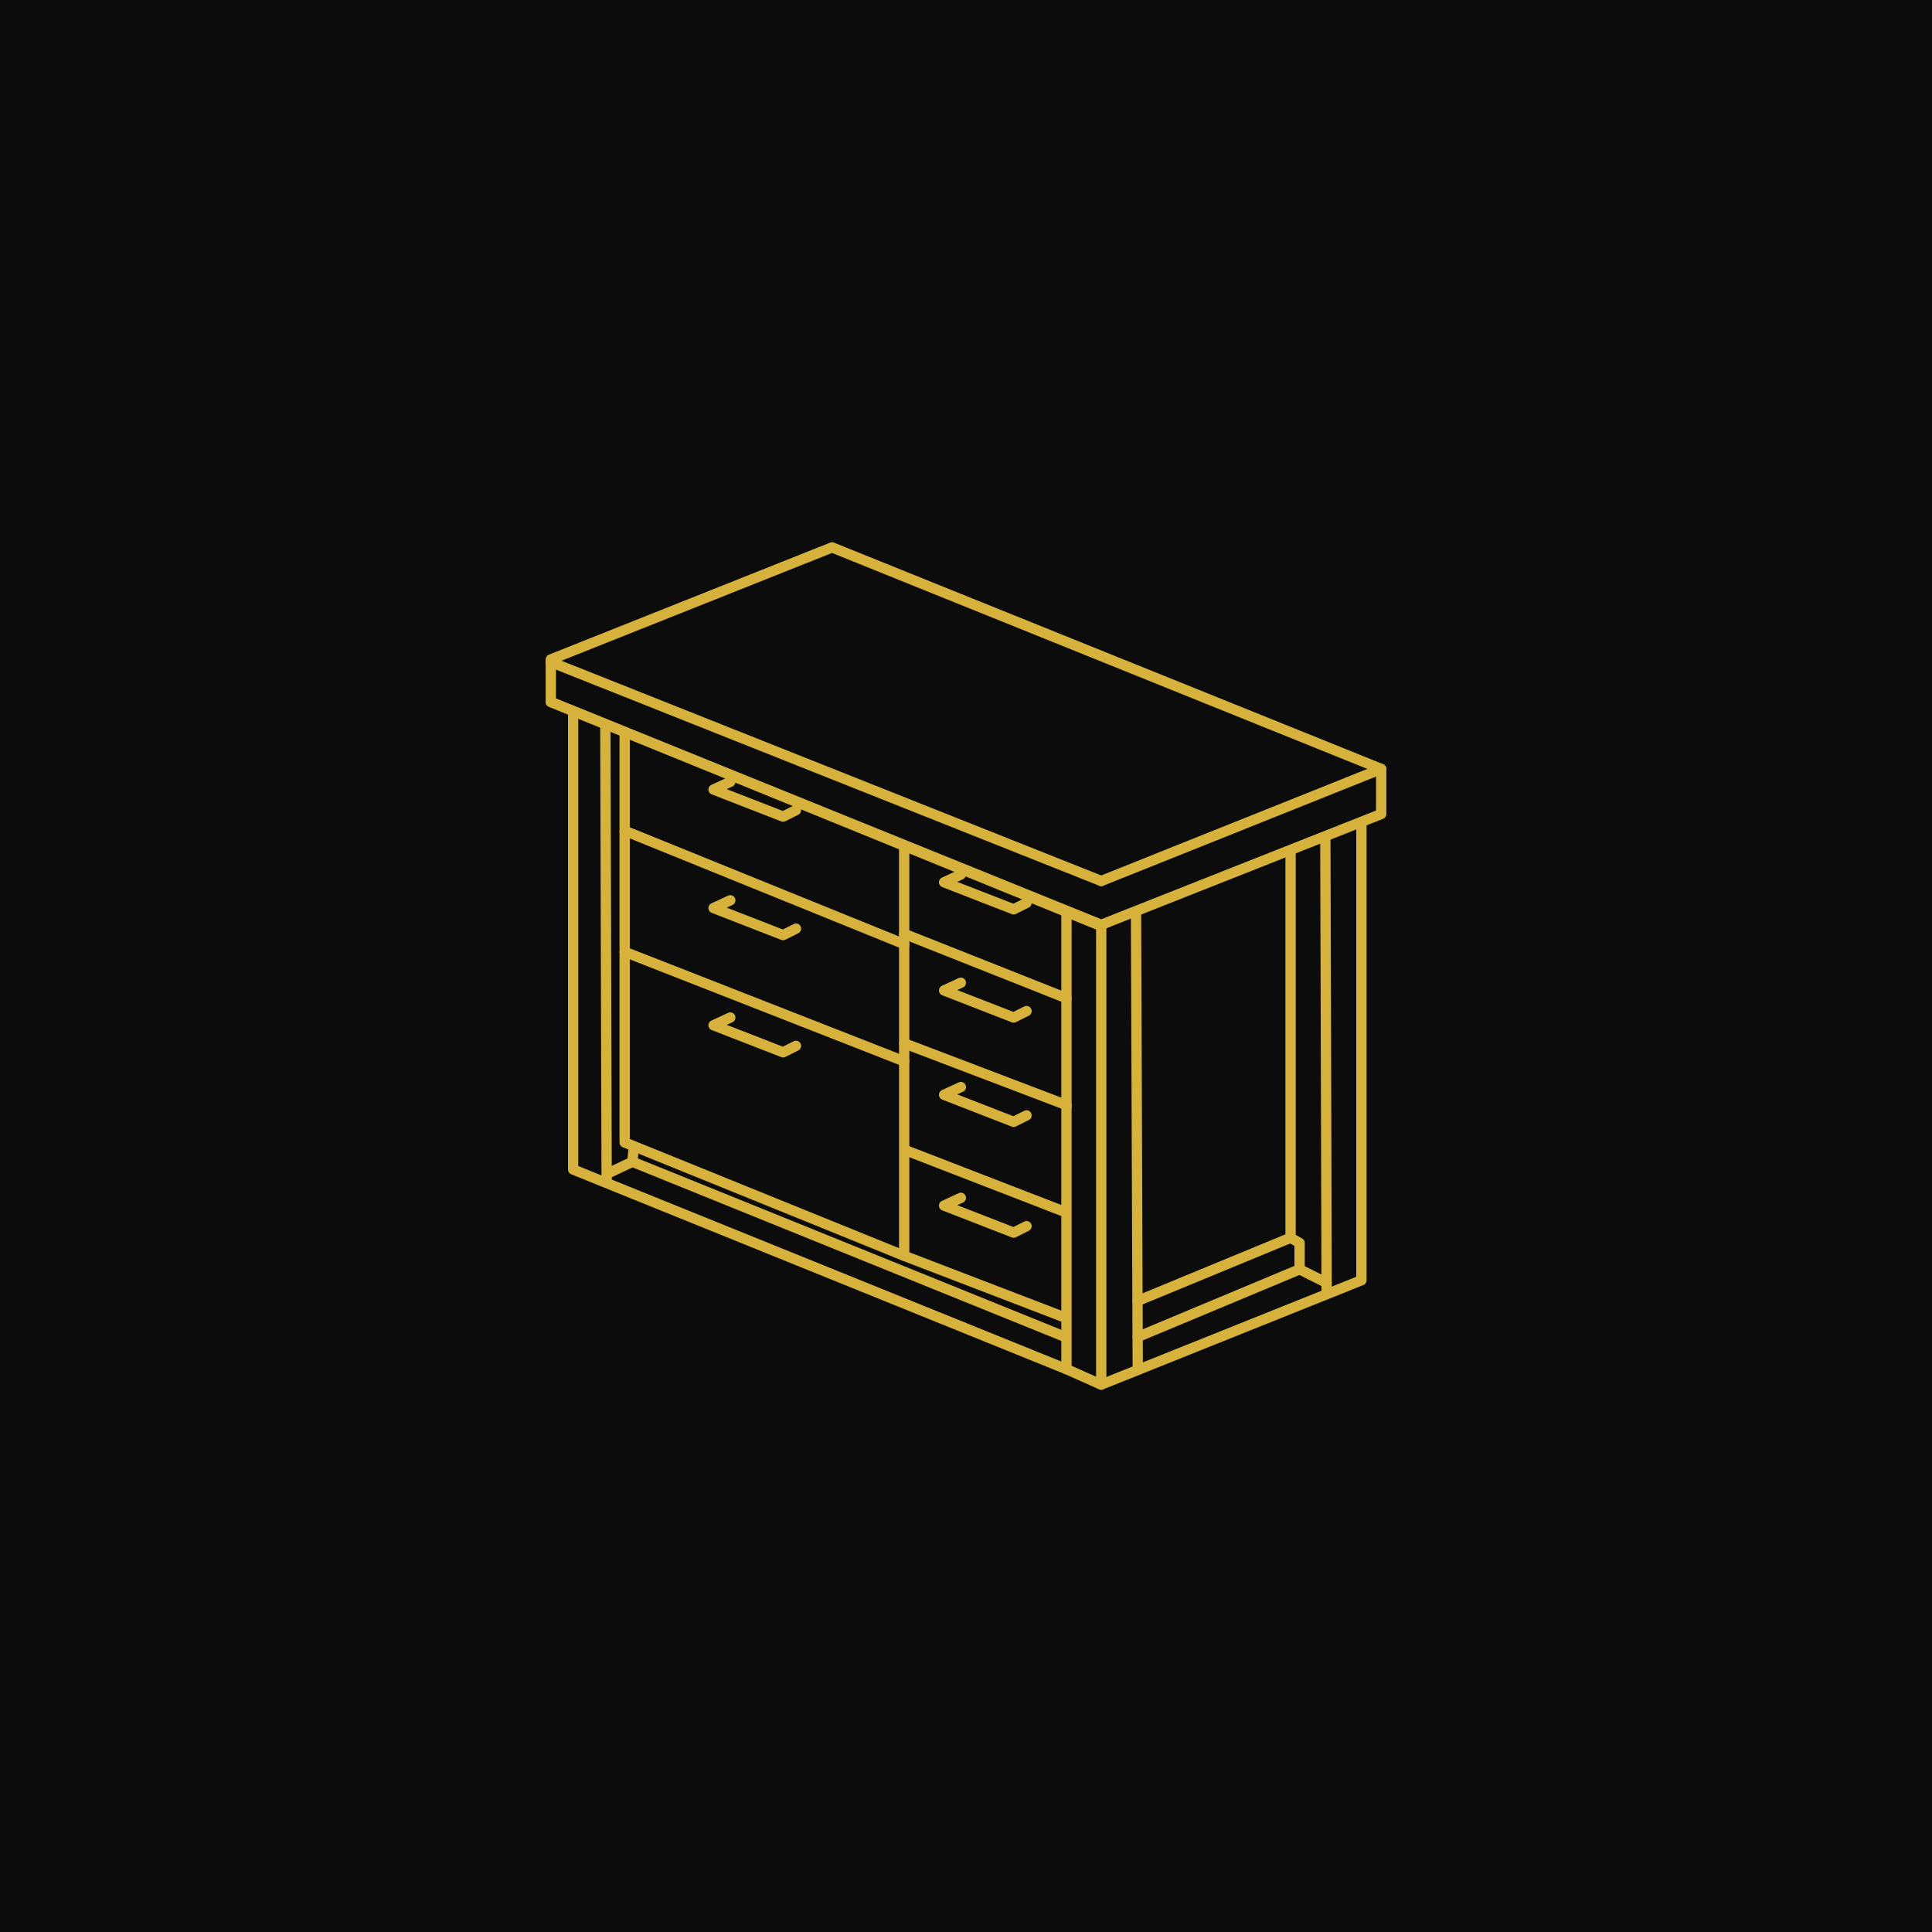 <?xml version="1.0" encoding="UTF-8" standalone="no"?><!DOCTYPE svg PUBLIC "-//W3C//DTD SVG 1.1//EN" "http://www.w3.org/Graphics/SVG/1.1/DTD/svg11.dtd"><svg width="100%" height="100%" viewBox="0 0 3125 3125" version="1.1" xmlns="http://www.w3.org/2000/svg" xmlns:xlink="http://www.w3.org/1999/xlink" xml:space="preserve" xmlns:serif="http://www.serif.com/" style="fill-rule:evenodd;clip-rule:evenodd;stroke-linecap:round;stroke-linejoin:round;stroke-miterlimit:1.5;"><g id="Layer1"><rect x="0" y="0" width="3125" height="3125" style="fill:#0c0c0c;"/></g><g id="Layer2"><path d="M1010.42,1343.75l452.083,183.333l0,504.167l-452.083,-183.333l-0,-504.167Z" style="fill:#0c0c0c;fill-opacity:0;stroke:#d6b23c;stroke-width:16.67px;"/><path d="M1010.42,1539.58l452.083,177.084" style="fill:none;stroke:#d6b23c;stroke-width:16.67px;"/><path d="M1462.5,1687.5l262.5,100l0,427.083l-797.917,-322.916l0,-739.584" style="fill:#0c0c0c;fill-opacity:0;stroke:#d6b23c;stroke-width:16.67px;"/><path d="M890.927,1135.42l890.323,362.5l0,741.666l-56.25,-25" style="fill:#0c0c0c;fill-opacity:0;stroke:#d6b23c;stroke-width:16.67px;"/><path d="M1725,1789.58l0,-314.569" style="fill:none;stroke:#d6b23c;stroke-width:16.67px;"/><path d="M1462.5,1370.83l0,158.334" style="fill:none;stroke:#d6b23c;stroke-width:16.67px;"/><path d="M1462.5,1510.42l262.5,104.166" style="fill:none;stroke:#d6b23c;stroke-width:16.67px;"/><path d="M1010.42,1345.83l-0,-156.25" style="fill:none;stroke:#d6b23c;stroke-width:16.67px;"/><path d="M979.167,1175l2.083,735.417" style="fill:none;stroke:#d6b23c;stroke-width:16.67px;"/><path d="M890.927,1135.42l0,-68.75l454.906,-181.25l888.24,358.333l-0,72.917l-452.823,179.166l-890.323,-360.416Z" style="fill:#0c0c0c;fill-opacity:0;stroke:#d6b23c;stroke-width:16.67px;"/><path d="M1781.25,1425l452.823,-181.25" style="fill:none;stroke:#d6b23c;stroke-width:16.67px;"/><path d="M1781.25,1425l-890.323,-354.167" style="fill:none;stroke:#d6b23c;stroke-width:16.67px;"/><path d="M1464.58,1860.42l258.334,100" style="fill:none;stroke:#d6b23c;stroke-width:16.67px;"/><path d="M1462.5,2031.25l260.417,100" style="fill:none;stroke:#d6b23c;stroke-width:16.67px;"/><path d="M1025,1856.25l-2.083,22.917l-39.584,18.75" style="fill:#0c0c0c;fill-opacity:0;stroke:#d6b23c;stroke-width:16.67px;"/><path d="M1022.92,1879.17l700,283.333" style="fill:none;stroke:#d6b23c;stroke-width:16.67px;"/><path d="M1781.25,2239.58l420.833,-168.75l0,-737.5" style="fill:#0c0c0c;fill-opacity:0;stroke:#d6b23c;stroke-width:16.67px;"/><path d="M1837.5,1475l2.803,740.904" style="fill:none;stroke:#d6b23c;stroke-width:16.67px;"/><path d="M2143.75,1358.33l2.083,731.25" style="fill:none;stroke:#d6b23c;stroke-width:16.67px;"/><path d="M2087.5,2002.08l0,-625" style="fill:none;stroke:#d6b23c;stroke-width:16.67px;"/><path d="M2087.5,2002.08l-247.197,102.084" style="fill:none;stroke:#d6b23c;stroke-width:16.67px;"/><path d="M2087.5,2002.08l14.583,8.334l0,42.708l-261.78,109.375" style="fill:#0c0c0c;fill-opacity:0;stroke:#d6b23c;stroke-width:16.67px;"/><path d="M2102.08,2053.12l43.75,21.875" style="fill:none;stroke:#d6b23c;stroke-width:16.67px;"/><path d="M1554.17,1937.5l-27.084,12.5l112.5,43.75l20.834,-10.417" style="fill:#0c0c0c;fill-opacity:0;stroke:#d6b23c;stroke-width:16.67px;"/><path d="M1554.17,1758.33l-27.084,12.5l112.5,43.75l20.834,-10.416" style="fill:#0c0c0c;fill-opacity:0;stroke:#d6b23c;stroke-width:16.67px;"/><path d="M1554.17,1589.58l-27.084,12.5l112.5,43.75l20.834,-10.416" style="fill:#0c0c0c;fill-opacity:0;stroke:#d6b23c;stroke-width:16.67px;"/><path d="M1554.17,1414.58l-27.084,12.5l112.5,43.75l20.834,-10.416" style="fill:#0c0c0c;fill-opacity:0;stroke:#d6b23c;stroke-width:16.67px;"/><path d="M1181.25,1645.83l-27.083,12.5l112.5,43.75l20.833,-10.416" style="fill:#0c0c0c;fill-opacity:0;stroke:#d6b23c;stroke-width:16.67px;"/><path d="M1181.25,1456.25l-27.083,12.5l112.5,43.75l20.833,-10.417" style="fill:#0c0c0c;fill-opacity:0;stroke:#d6b23c;stroke-width:16.67px;"/><path d="M1181.25,1264.58l-27.083,12.5l112.5,43.75l20.833,-10.416" style="fill:#0c0c0c;fill-opacity:0;stroke:#d6b23c;stroke-width:16.67px;"/></g></svg>